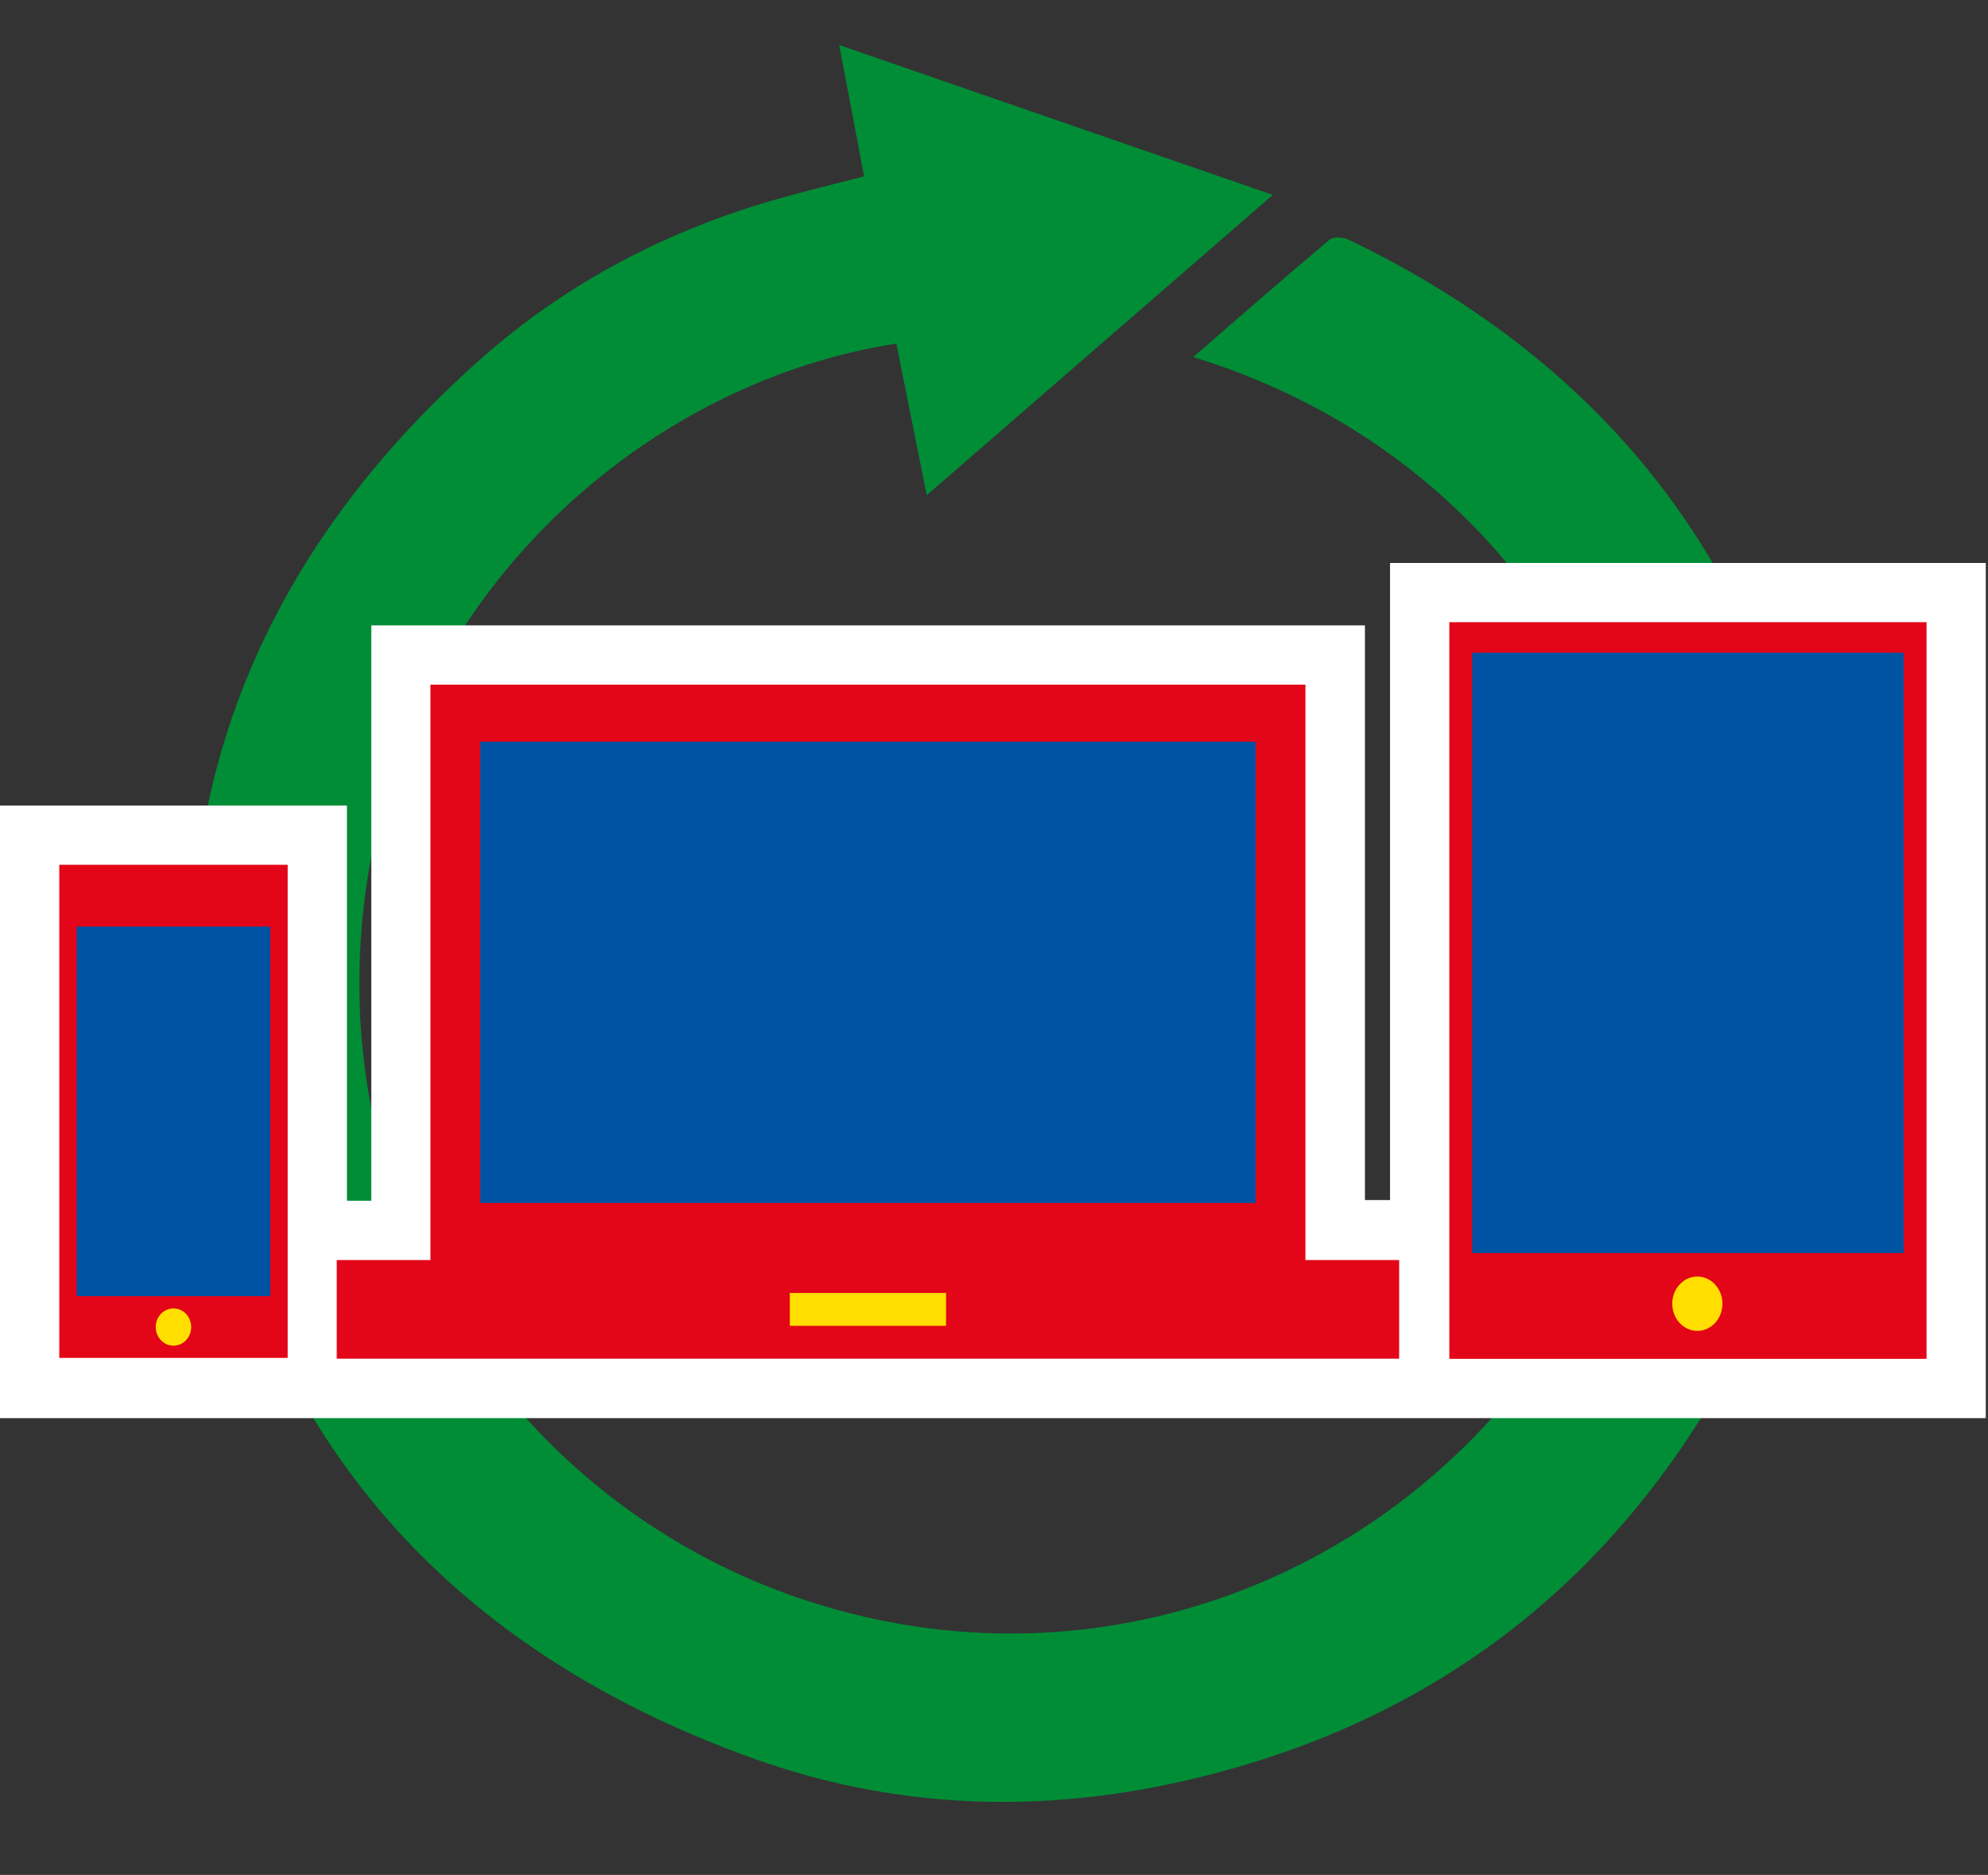 <svg width="510" height="481" version="1.1" viewBox="0 0 510 481" xmlns="http://www.w3.org/2000/svg">
  <rect x="0" y="0" width="510" height="481" fill="#333333" stroke="none"/>
  <style type="text/css">
    .st0{fill:#008D36;}
    .st1{fill:#FFDE00;}
    .st2{fill:#FFFFFF;}
    .st3{fill:#E30518;}
    .st4{fill:#0053A2;}
  </style>
  <path class="st0" d="m306.1 91.6c96.56 29.59 137.23 128.76 112.78 208.28-25.1 81.65-106.33 131.73-189.47 116.48-83.99-15.4-142.66-90.37-136.83-175.76 5.85-85.76 72.23-142.49 137.36-152.44 2.55 12.7 5.11 25.42 7.81 38.88 29.73-25.8 58.9-51.11 88.78-77.04-37.28-12.88-73.91-25.54-111.23-38.44 2.24 11.82 4.3 22.73 6.37 33.68-7.38 1.92-14.46 3.63-21.47 5.6-28.51 8-54.36 21.4-76.5 40.93-57.44 50.7-83.41 114.63-71.89 190.46 12.76 84.05 61.76 140.47 141.78 169.02 34.76 12.4 70.81 14.1 106.97 6.34 61.64-13.21 108.92-46.93 140.45-101.51 24.24-41.96 33.18-87.54 25.19-135.46-12.3-73.77-52.94-126.77-120.33-159.19-1.33-0.64-3.85-0.74-4.82 0.09-11.61 9.76-23.02 19.75-34.95 30.08"/>
  <path class="st2" d="m356.6 144.43v163.45h-6.439v-147.44h-254.91v147.62h-6.25v-101.4h-89v157.16h71.18 17.82 285.23 135.2v-219.39h-152.83z"/>
  <g>
    <rect class="st3" x="371.81" y="159.62" width="122.42" height="188.99"/>
    <rect class="st4" x="377.66" y="167.44" width="110.71" height="154.03"/>
    <path class="st1" d="m441.87 334.47c0 3.85-2.88 6.97-6.44 6.97-3.55 0-6.43-3.12-6.43-6.97s2.88-6.98 6.43-6.98c3.56 0 6.44 3.13 6.44 6.98" />
  </g>
  <g>
    <rect class="st3" x="15.21" y="221.86" width="58.59" height="126.51"/>
    <rect class="st4" x="19.68" y="237.72" width="49.65" height="94.81"/>
    <path class="st1" d="m49.05 340.45c0 2.65-2.04 4.79-4.55 4.79s-4.55-2.15-4.55-4.79 2.04-4.78 4.55-4.78 4.55 2.14 4.55 4.78"/>
  </g>
  <g>
    <path class="st3" d="m110.43 175.65v147.62h-24.039v25.301h272.55v-25.301h-24.049v-147.62h-224.46z" />
    <rect class="st4" x="123.18" y="190.29" width="198.95" height="118.33"/>
    <rect class="st1" x="202.62" y="331.71" width="40.08" height="8.43"/>
  </g>
</svg>
